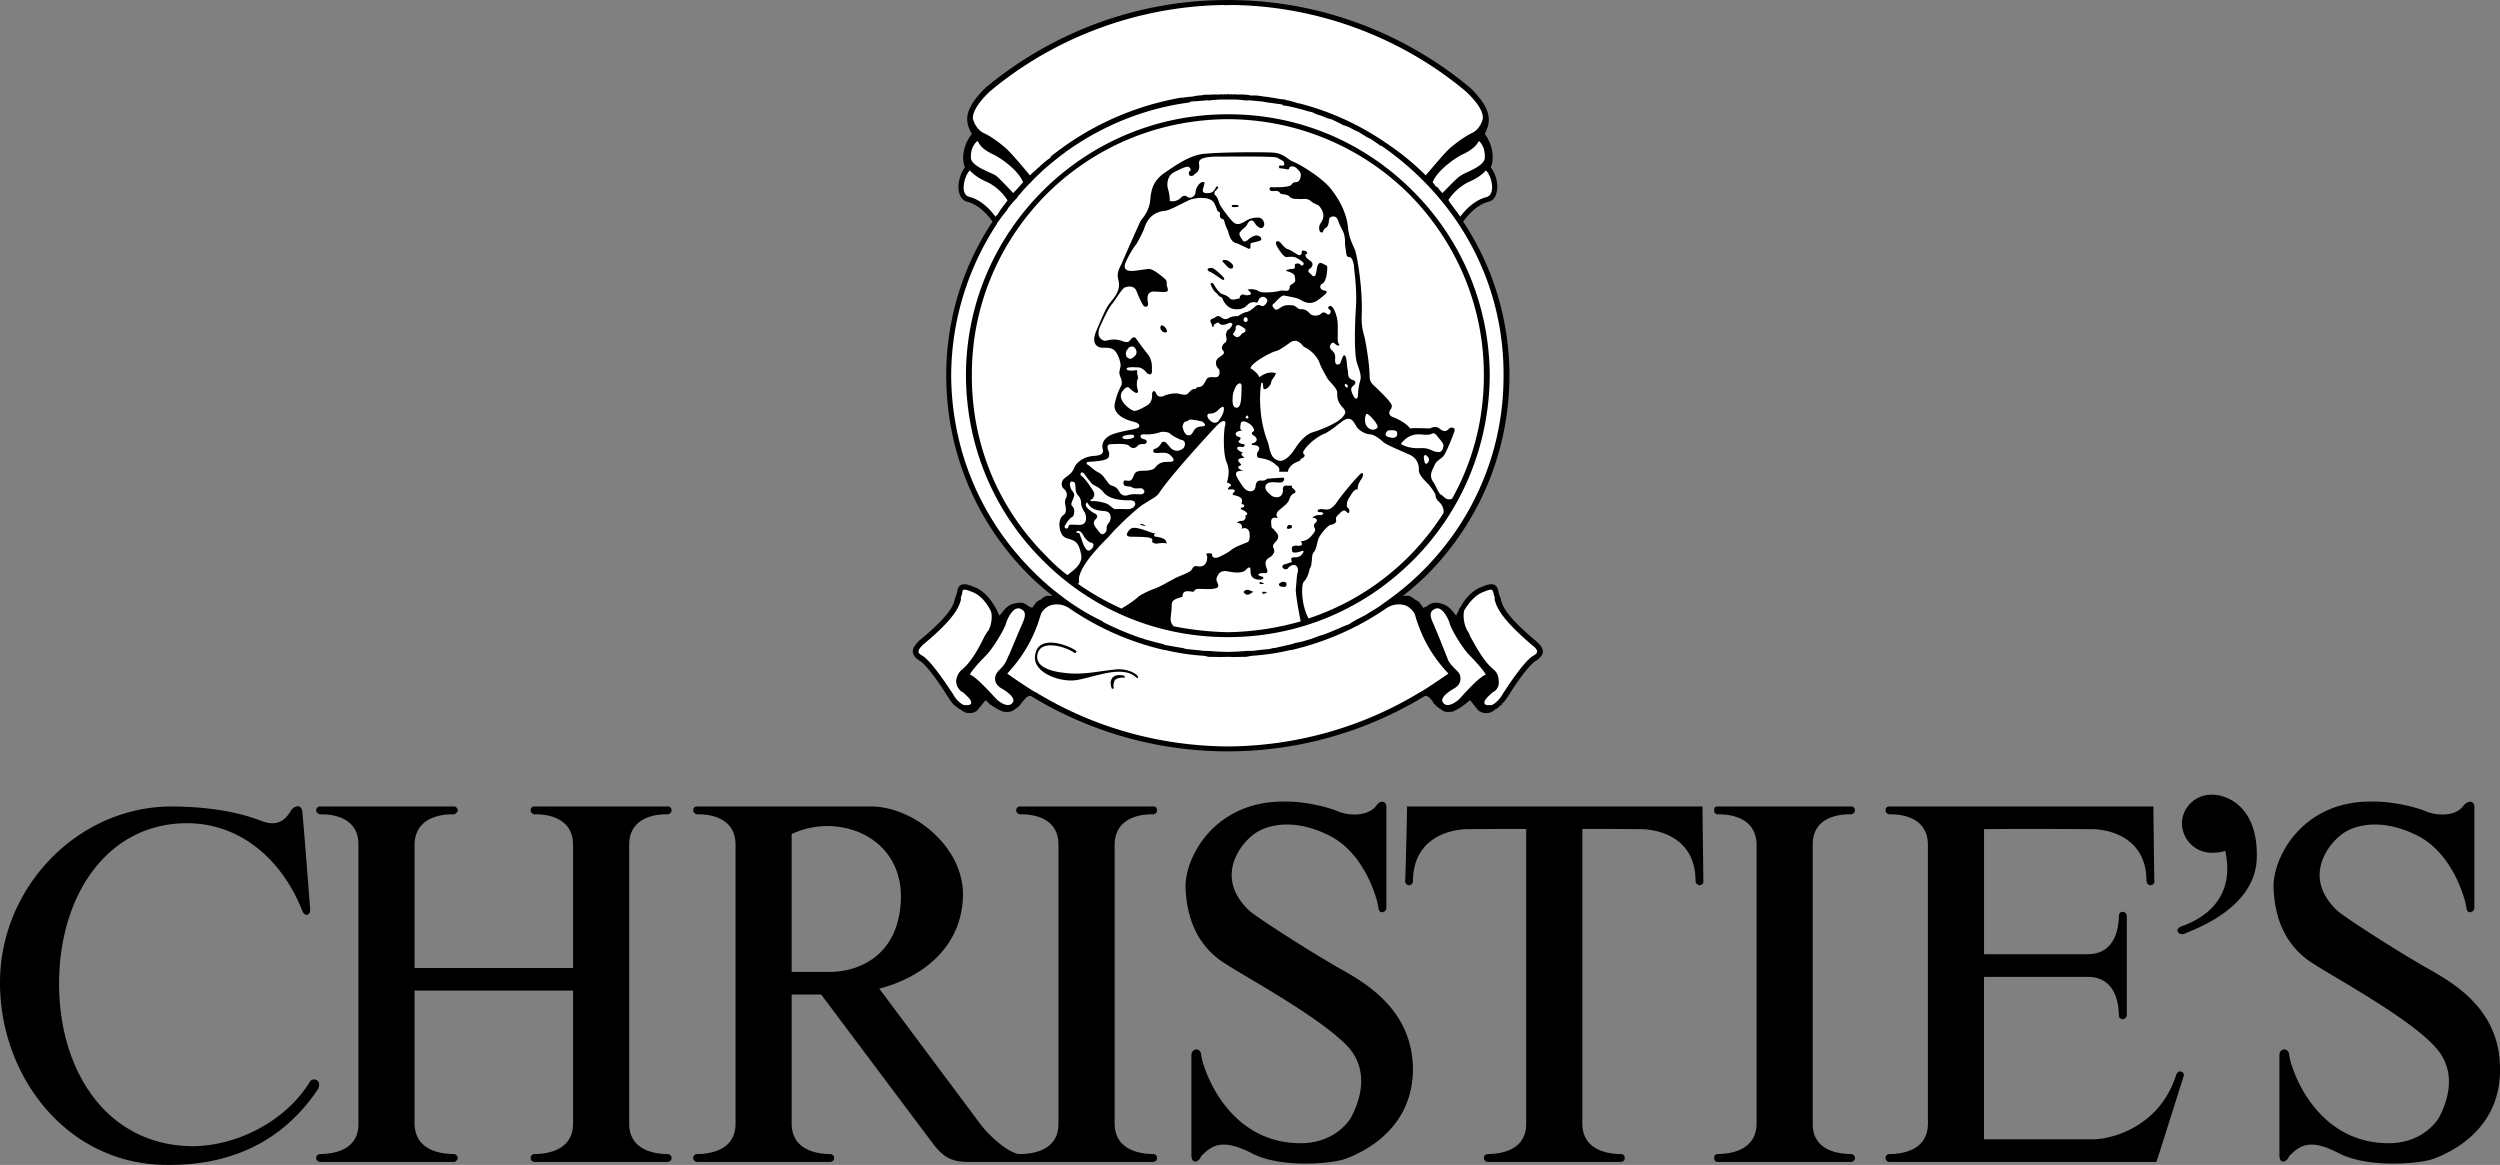 <svg xmlns="http://www.w3.org/2000/svg" width="253.903" height="118.31"><rect width="100%" height="100%" fill="#808080" stroke="none"/><path d="M156 65.106c-3.254-2.722-3.496-3.746-3.598-4.398-.062-.05-.082-.14-.101-.2-.043-.124-.067-.23-.098-.3-.047-.309-.11-.617-.402-.8-.278-.13-.668-.09-1.301.198-.965.32-1.715 1.203-2.2 2.102-.062.047-.132.187-.198.398a1.6 1.6 0 0 0-.2.403.738.738 0 0 1-.199-.2c-.473-.66-.844-.859-1.3-1 .019.016 0-.004 0 0-.216-.074-.395-.085-.602-.101-.012.02-.059.02-.098 0-.047.027-.082.035-.102 0-.265.086-.507.191-.699.398-.144.02-.23.086-.3.102-.009.05-.012.05 0 .101-.07-.136-.13-.199-.2-.3.004.008-.008-.004 0 0-.12-.157-.23-.282-.3-.403-.086-.023-.13-.062-.2-.097a.24.24 0 0 0-.199-.102c-.172-.18-.383-.293-.602-.398-.171.008-.335-.004-.5 0-.027-.004-.058 0-.101 0a32.908 32.908 0 0 0 2.402-2.102c5.41-5.441 8.383-12.621 8.399-20.3-.016-5.594-1.64-10.981-4.7-15.598.38-.528 1.31-1.672 2.5-2 .477-.086.805-.446.899-1 .223-.832-.133-1.953-.598-2.5.305-.649.364-2.067-.601-3.403.449-.992 1.058-2.238-1.5-4.699-6.72-5.613-15.246-8.789-24-8.898-.024-.02-1.2 0-1.2 0-8.734.109-17.261 3.285-24 8.898-2.535 2.461-1.93 3.707-1.398 4.7-1.043 1.335-.988 2.753-.703 3.402-.445.547-.797 1.668-.598 2.5.114.554.446.914.899 1 1.203.328 2.129 1.457 2.5 2a28.164 28.164 0 0 0-4.7 15.597c-.004 7.68 2.973 14.86 8.399 20.301a27.444 27.444 0 0 0 2.402 2.102c-.062 0-.09-.004-.101 0-.184-.004-.348.008-.5 0-.239.105-.446.218-.598.398-.117 0-.18.047-.203.102-.09.035-.133.074-.2.097-.09.121-.195.246-.3.403-.012-.004-.02.008 0 0-.086.101-.149.164-.2.3-.007-.05-.011-.05 0-.101-.09-.016-.175-.082-.3-.102-.207-.207-.453-.312-.7-.398-.038.035-.07.027-.097 0-.059.02-.105.02-.203 0-.125.015-.3.027-.5.101-.016-.004-.04.016-.098 0-.379.141-.75.34-1.199 1-.063.055-.129.145-.203.2-.055-.114-.13-.278-.2-.403-.085-.21-.152-.351-.199-.398-.504-.899-1.254-1.781-2.199-2.102-.652-.289-1.043-.328-1.3-.199-.313.184-.376.492-.399.8-.055.071-.078.177-.102.302-.035.058-.058.148-.101.199-.121.652-.363 1.676-3.7 4.398-.288.332-.624.688-.597 1.102.035.336.254.617.7.898.581.352 1.644 1.715 2.898 3.703.16.27.347.504.5.7.097.09.168.144.199.199.055.02.07.031.101 0a.41.41 0 0 0 .2.2.24.24 0 0 0 .199.1c.2.204.437.329.703.4.07.003.164.019.297 0-.024.026-.004.015 0 0 .027.015.035.019 0 0 .101.015.156 0 .203 0 .23-.06.43-.145.598-.302-.032-.015.527-.644.8-1 .145.13.286.243.399.403.472.304.988.66 1.5.8.05-.03.09-.027.101 0a.428.428 0 0 1 .2 0c.25.008.539-.066.8-.3.368-.2.598-.516.7-.7.047-.039.062-.058.101-.101.473-.555.63-.652 1-.399a38.282 38.282 0 0 0 19.801 5.5 38.37 38.37 0 0 0 19.797-5.5c.351-.253.508-.156 1 .399.023.043.035.062 0 .101.187.184.418.5.8.7.247.234.532.308.801.3a.428.428 0 0 1 .2 0c-.008-.027.03-.03.101 0 .496-.14 1.012-.5 1.399-.8.195-.16.336-.274.5-.403l.8 1c.157.164.36.25.602.301.031 0 .082.016.098 0 .047.02.058.016.101 0-.011.016.004.027 0 0 .117.02.207.004.301 0 .246-.07.48-.195.7-.398.073 0 .136-.043.198-.102a.638.638 0 0 0 .2-.2c.015.032.03.02 0 0 .113-.054.183-.108.3-.198h-.101c.238-.196.422-.43.601-.7 1.235-1.988 2.301-3.351 2.899-3.703.426-.28.648-.562.703-.898.008-.414-.332-.77-.703-1.102"/><path d="M135.8 53.81c.169-.145.27.007.403-.204.164-.336.586-.285.7-.199.269.172 1.222 1.223.398 1.2-.34-.04-.41.152-.399.3.059.125-.078.227-.101.402.023.235-.215.68-.5.7-.196-.02-.196-.774-.899-.7-.047-.277-.152-.449.5-.703.22-.039.067-.738-.101-.797m-10.399-27.703c.008-.207.11-.379.301-.398.184.02.27.086.5.2.145.16.402.042.598 0 .215-.095.66-.06.8-.2.165-.102.493-.578.7-.399.152.13.047.348-.098.399-.094.086-.215.121-.203.2-.078.16-.113.366.102.401.296-.035.332.188.199.297-.176.2-.551.504-.899.5-.3-.097-.336.125-.3.301 0 .129.187.32.398.402.234-.015.746.055.703.297.008.305-.129.493-.3.5-.239-.078-.27-.402-.602-.398-.32.098-.543.047-.801-.399-.184-.375-.32-.082-.5-.3-.164-.293-.64-.996-.598-1.403"/><path fill="#fff" d="M131.5 32.606c-.453.024-.555.332-.598.5.008.207.114.703 1.2.703.414-.015.586-.187.8-.402.196-.129.352-.195.598-.2.3.005.523-.253.203-.5-.332-.3-.586-.194-.8-.1-.266.038-1.188.074-1.403 0"/><path d="M140.102 66.106c.617-.515 3.523-1.66 4.101.102.64 2-2.254 3.004-3.902 2.898-1.563-.097-4.809-1.738-6.301-.297-.184.13-.285-.008-.2-.203.188-.144 1.04-.793 2.403-.597 1.442.144 2.774.453 4.297.398 1.484-.082 3.984-.426 3.5-2.098-.512-1.539-3.406-.355-3.797 0-.082.051-.183-.07-.101-.203"/><path d="M136.402 69.907c.149-.234.32-.68 0-1.098-.363-.332-.859-.246-1.199-.203-.121.094-.105.282.098.203.207.008.668.036.902.297.04.176.125.422.098.703-.059.102.027.223.101.098"/><path fill="#fff" d="M102.203 63.208c.176-.524.723-1.617 1.399-1.399.62.262.62.672.199 1.598-.399.852-1.254 3.035-1.598 3.7-.27.636-.781.91-1 1.3-.191.293-.328 1.043.5 1.5.879.5 1.496 1.117 1.098 1.5-.356.438-1.07.094-1.598-.398-.5-.532-2.039-2.274-2.703-2.5.219-.457 1.04-1.348 1.602-1.903.601-.539 2.003-2.793 2.101-3.398m45 0c-.195-.524-.742-1.617-1.402-1.399-.64.262-.64.672-.2 1.598.38.852 1.235 3.035 1.5 3.7.352.636.864.91 1.102 1.3.172.293.309 1.043-.5 1.5-.902.5-1.515 1.117-1.101 1.5.336.438 1.054.094 1.601-.398.477-.532 2.016-2.274 2.7-2.5-.239-.457-1.06-1.348-1.602-1.903-.621-.539-2.02-2.793-2.098-3.398"/><path d="M106.602 10.208h-.102c-.734-.746-1.64-1.223-2.5-.602-.953.727-.32 2.207.3 3 .626.88 1.86 1.914 2.802 1.203.878-.64.91-1.55.398-2.5v-.101l1.203.898c-.36.836-.762 1.43-1.601 2-1.145.907-2.868.953-4-.597-1.125-1.485-.586-3.121.601-4 .754-.567 1.543-.899 2.297-1l.602 1.699"/><path d="M106.602 10.208h-.102c-.734-.746-1.64-1.223-2.5-.602-.953.727-.32 2.207.3 3 .626.88 1.86 1.914 2.802 1.203.878-.64.91-1.55.398-2.5v-.101l1.203.898c-.36.836-.762 1.43-1.601 2-1.145.907-2.868.953-4-.597-1.125-1.485-.586-3.121.601-4 .754-.567 1.543-.899 2.297-1l.602 1.699m5.5-2.5-.602-1.3c-.195-.505-.402-.7-.7-.7l-.097-.102c.352-.12.7-.242 1-.398.324-.129.645-.309 1-.5l.098.2c-.313.167-.27.483 0 1l1.101 2.5c.239.534.61 1.28 1.098 1.1l.102.2-2.301 1v-.2c.433-.242.18-.87-.098-1.6l-.5-.9-2.101.9.5 1c.285.687.597 1.288 1.101 1.1l.098.2-2.301 1-.098-.2c.52-.226.266-.855-.101-1.5l-1-2.402c-.383-.746-.48-.87-.899-.797v-.101c.317-.195.664-.317 1-.5.29-.106.606-.29 1-.5v.2c-.254.19-.254.405 0 1L110 8.605l2.102-.898m3.3-2.698c-.101-.5-.257-.782-.601-.801l-.098-.102c.637-.144 1.254-.242 1.797-.398l1.402-.2c1.164-.308 1.867.063 2 .801.25 1.043-.812 1.512-1.5 1.7.864-.051 1.27.086 1.801.898.633 1.063.816 1.195 1.297 1.2v.202c-.313.02-.68.063-1 .098-.238.086-.555.188-.898.3l-.602-1.3c-.371-.535-.852-1.281-1.5-1.098h-.398l.199 1.2c.164.715.336 1.37.902 1.3v.2a7.82 7.82 0 0 0-1.203.199c-.41.066-.828.191-1.2.3l-.097-.199c.563-.136.45-.804.297-1.601l-.598-2.7m6.5-1.3c.004-.543-.144-.61-.402-.7v-.1c.352-.04.719-.024 1.102 0 .3-.067.664-.122 1-.099v.098c-.27.094-.348.305-.301.8l.199 2.9c.004.75.074 1.421.602 1.402v.199l-2.5.101v-.101c.574-.094.562-.774.5-1.5l-.2-3m7.2.801.699-1.403 4.601 1 .098 1.5h-.2c-.16-.504-.687-1.402-1.198-1.5-.325-.082-.461.133-.5.403L132 7.407c-.195.777-.305 1.45.3 1.602l-.097.199c-.418-.125-.836-.246-1.203-.3-.422-.114-.855-.173-1.398-.302l.101-.097c.617.054.79-.602.899-1.301l.699-2.899c.027-.347-.016-.597-.301-.703-.55-.074-1.395.535-1.797.903h-.101m6.198.801c.188-.575.075-.696-.097-.903V4.31c.344.133.68.286 1 .399.328.105.688.195 1 .3v.098c-.336.024-.488.184-.601.602l-1 2.8c-.231.712-.422 1.36 0 1.598v.102l-2.301-.8V9.31c.55.106.8-.527 1-1.203l1-2.797m3.301 1.398c.226-.52.285-.832 0-1.102l.101-.097c.332.195.645.394.899.597a558.49 558.49 0 0 0 3 1.403l-.399 1.5-.101-.102c-.168-.883-.649-1.613-1.301-2l-.7-.3-1 1.902.399.199c.617.308 1.305.492 1.902-.102l.098.102-1 1.898-.098-.097c.168-.621-.293-1.172-1-1.5l-.402-.2-.598 1.098c-.347.715-.34 1.082.301 1.402.89.47 2.082.13 2.899-.3l.101.097-1.402 1.403c-.899-.438-1.817-.95-3.098-1.602-.394-.21-.797-.379-1.203-.598l.102-.101c.52.2.855-.387 1.199-1.102l1.3-2.398"/><path d="M141.902 9.907c.184.008.711-.027 1.098-.3.43-.356.191-.407 0-.5-.422-.325-.27-.993.203-1.2.45-.18 1.016.18.899.8-.227.837-.954 1.2-1.399 1.302-.156.047-.683.125-.8.097v-.199M118.3 71.708c-.124.625-.09 1.039.403 1.2v.1c-.383-.035-.773-.152-1.101-.199-.426-.113-.832-.16-1.2-.203v-.199c.555.082.754-.285.899-.898l.601-3c.106-.5-.03-.782-.402-.903v-.199c.59.047 1.145.055 1.703 0l-.902 4.3m6.101-3.601c-.074.754-1.004 1.676-1.402 2.203-.484.641-.629 1.165-.7 2.297-.042.285-.042.555-.097.801l-1.402-.098c.136-1.351.89-2.414 1.699-3.101.355-.336.719-.637.902-1.102l-1.601-.097c-.809-.098-1.063 0-1.5.5l.5-1.7 3.601.297m3 1.5c-.066-.664-.511-1.465-1.101-1.398-.918-.004-1.11 1.496-1 2.398.246-.535.558-.742 1.101-.797.735.004 1.7.602 1.7 1.797.101 1.328-.903 1.973-1.801 2-1.086.055-2.086-1.015-2.2-2.797-.023-1.593.747-2.87 2.2-2.902.457-.047 1.043.137 1.5.3l-.301 1.5-.098-.1m4.398-.598c-.238-.711-.788-1.442-1.398-1.301-.87.129-.855 1.64-.699 2.601h.098c.148-.644.43-.894.902-1 .785-.12 1.824.34 2 1.5.27 1.325-.637 2.102-1.5 2.297-1.09.157-2.226-.765-2.5-2.5-.328-1.586.258-2.957 1.7-3.199.44-.098 1.046 0 1.5.102v1.5h-.102m14.902-56.403v-.097c.39-.66.434-1.536-.101-2-.403-.282-.954-.309-1.399.199-.273.394-.246.656.399 1.5.664.844 1.03 1.473.3 2.3-.82 1.122-2.132.805-2.902.2-.508-.41-1.031-.996-1.297-1.7l1.297-1v.098c-.46.79-.484 1.864.102 2.301.453.39 1.09.559 1.601-.098.422-.496.29-.808-.5-1.8-.492-.63-.82-1.246-.101-2.102.828-1.09 2.015-.59 2.699-.098.441.403.777.895 1.101 1.399l-1.199.898m-18.101-7.898-.102-.102c-.059-.8-.516-1.547-1.2-1.597-.51-.04-.98.246-1 .898-.066.5.102.7 1.102 1 1.032.36 1.688.672 1.598 1.8-.094 1.356-1.36 1.829-2.297 1.802-.695-.09-1.453-.285-2.101-.7l.5-1.601.101.101c.059.922.645 1.825 1.399 1.899.57.023 1.191-.192 1.3-1 .016-.672-.27-.856-1.402-1.2-.84-.277-1.457-.605-1.398-1.8.128-1.277 1.39-1.535 2.199-1.5.625.074 1.18.293 1.699.5l-.398 1.5"/><path fill="#fff" d="m117 6.106.402-.097c.63-.137 1.285-.508 1.098-1.301-.172-.883-.914-.914-1.5-.8l-.398.1.398 2.098m9.3 67.204c.587 0 .696-.88.7-1.602-.063-.73-.242-1.598-.898-1.602-.598.055-.707.934-.7 1.703.051.684.23 1.551.899 1.5m4.801-.499c.617-.126.609-1.008.5-1.704-.153-.738-.45-1.57-1.102-1.5-.582.153-.57 1.035-.398 1.801.085.668.386 1.5 1 1.402m-30.7-8.8c-.129.136-.234.336-.402.597-.484 1.004-1.285 2.563-2.297 3.403-.3.203-.531.675-.601 1.097.011.391.12.723.398 1 .07.075.172.157.3.203.532.489.973.883.802 1.2-.067.015-.168.152-.5.097-.125.035-.29-.023-.399-.097a2.624 2.624 0 0 1-.902-1c-.965-1.461-2.262-3.352-3.098-3.903-.289-.144-.437-.3-.402-.398-.063-.219.203-.477.402-.7 3.426-2.824 3.692-3.956 3.899-4.6-.028-.118-.012-.192 0-.302a.924.924 0 0 0 .101-.297c.04-.195.074-.359.098-.402.097-.023.285-.066.902.2.828.284 1.5 1.097 1.899 1.902.175.343.187 1.215-.2 2M151.5 19.407c-.082.336-.254.535-.5.602-1.223.297-2.18 1.3-2.7 2-.136-.235-.316-.453-.5-.7a17.26 17.26 0 0 0-.3-.402 6.077 6.077 0 0 1-.398-.598c.39-.59 1.035-1.3 2-1.8.972-.407 1.523-.864 1.8-1.2.368.286.766 1.344.598 2.098m-.7-3.398c.005.882-2.019 1.504-2.398 1.8-.39.2-1.414 1.301-1.902 1.797a3.192 3.192 0 0 1-.5-.597c-.078-.012-.113-.051-.2-.102-.062-.113-.171-.242-.3-.398.5-1.282 2.531-2.64 3.203-2.903.723-.375 1.172-.71 1.5-1.297.258.254.629.735.598 1.7"/><path fill="#fff" d="M100.5 9.31c6.598-5.516 15-8.649 23.703-8.801-.055.027 1.098 0 1.098 0 8.62.152 17.027 3.285 23.601 8.8 1.305 1.247 1.711 2.079 1.7 2.7-.133.691-.618 1.285-1.102 1.5-.875.41-1.773 1.148-2.2 1.5-.433.355-1.843 2.027-2.5 2.8a26.697 26.697 0 0 0-4.198-3.402A27.515 27.515 0 0 0 132 10.51c-.016-.016-.043-.024-.098 0-.324-.121-.683-.203-1-.301a.903.903 0 0 1-.402-.102c-.25-.011-.54-.062-.797-.097a4.839 4.839 0 0 0-.601-.102 6.57 6.57 0 0 0-.7-.098c-.222-.039-.457-.07-.699-.101-.2-.012-.402-.027-.601 0a4.053 4.053 0 0 0-.801-.102 3.82 3.82 0 0 0-.598 0 1.638 1.638 0 0 0-.601 0c.039-.047-.11-.047-.301 0-.024-.047-.067-.05-.098-.097-.05.046-.09.05-.102.097-.187-.047-.32-.047-.3 0a1.618 1.618 0 0 0-.598 0 5.258 5.258 0 0 0-.703 0c-.176.012-.395.031-.598 0a3.95 3.95 0 0 1-.8.102c-.157.035-.31.058-.5.101-.286.016-.61.055-.899.098-.082.016-.129.027-.203 0a29.227 29.227 0 0 0-13.297 6c-.012.047-.027.059 0 .102-.363.23-.68.504-1 .8-.023.004-.055.032-.102.098-.289.238-.585.516-.898.8-.008.032-.04.056-.102.102-.636-.773-2.046-2.445-2.5-2.8-.406-.352-1.304-1.09-2.199-1.5-.465-.215-.945-.805-1.101-1.5.011-.621.418-1.453 1.699-2.7m-1.2 5c.247.585.696.921 1.403 1.296.688.262 2.719 1.621 3.2 2.903-.333.39-.66.757-1 1.097.015.04.015.04 0 0-.47-.496-1.489-1.597-1.801-1.797-.461-.296-2.485-.918-2.5-1.8-.012-.965.359-1.446.699-1.7m1.801 7.7c-.5-.7-1.454-1.703-2.602-2-.324-.067-.496-.266-.598-.602-.148-.754.254-1.812.598-2.098.297.336.848.793 1.8 1.2a5.09 5.09 0 0 1 2 1.8c.016.063 0 .09 0 .098-.374.465-.718.926-1 1.402a.642.642 0 0 0-.198.2"/><path fill="#fff" d="M104.902 58.009c-5.34-5.325-8.257-12.368-8.3-19.903a28.275 28.275 0 0 1 4.601-15.297l.098-.203c.328-.43.656-.89 1-1.297.027-.085.066-.132.101-.203.278-.34.567-.695.899-1 .066-.168.172-.285.3-.398.215-.285.465-.555.7-.8.14-.15.262-.278.402-.4.281-.312.586-.609.899-.902.066-.058.132-.125.199-.199a32.461 32.461 0 0 1 2.601-2.098c-.004.012.004.008 0 0 3.664-2.601 7.918-4.312 12.399-4.902.062-.043.101-.047.101-.098.508-.015.985-.066 1.5-.101.106-.016.254-.024.399 0 .387-.063.773-.078 1.199-.102.164.008.363 0 .602 0h.199c.246 0 .476.008.699 0 .348.028.688.04 1 .102.23-.027.438-.012.602 0 .39.035.738.074 1.101.101.153.036.324.055.5.098.512.055 1.031.14 1.5.2.059.046.074.05.098.1.496.056.992.173 1.5.302.11.03.23.066.402.097.34.11.73.223 1.098.301.156.094.293.137.402.2.403.113.774.25 1.098.402.172.039.305.086.402.097.442.207.844.383 1.2.602.218.047.39.129.597.2.297.175.629.339 1 .5.254.179.55.347.8.5.157.085.266.148.403.198.328.23.684.454 1 .704.035-.012.043-.008.098 0a29.31 29.31 0 0 1 4.2 3.5c5.32 5.304 8.237 12.347 8.202 19.796.035 9.598-4.77 18.047-12.101 23.102-.22.172-.453.328-.7.5l-1.3.8c-.246.122-.496.262-.801.4-.246.16-.543.312-.8.5a9.05 9.05 0 0 0-1 .402c-.395.171-.81.343-1.2.5a8.922 8.922 0 0 1-.899.296 7.41 7.41 0 0 1-.8.301c-.54.168-1.051.313-1.602.403-.203.097-.445.152-.7.199-.437.105-.89.195-1.3.3-.2 0-.355.032-.5.098-.617.055-1.23.121-1.797.2-.219-.012-.386.003-.601 0-.606.058-1.254.09-1.899.101a28.333 28.333 0 0 1-2-.102c-.133.004-.273-.008-.402 0a86.084 86.084 0 0 0-1.899-.199c-.12-.058-.214-.078-.3-.097-.598-.09-1.188-.207-1.801-.301-.063-.063-.152-.082-.2-.102-.683-.156-1.316-.336-1.898-.5a.844.844 0 0 0-.3-.098 29.145 29.145 0 0 1-3.801-1.601c-.059-.02-.106-.043-.102-.102a22.639 22.639 0 0 1-3.7-2.199 26.882 26.882 0 0 1-3.398-2.898"/><path fill="#fff" d="M144.402 70.208c-.062.035-.132.066-.199.101-5.871 3.575-12.613 5.457-19.5 5.5-6.906-.043-13.652-1.925-19.5-5.5-.09-.039-.16-.066-.203-.101-.492-.281-2.152-1.39-2.7-1.8.723-.802 2.466-2.696 3.403-6 .086-.263.39-.657.899-.9.355-.12 1.054-.284 1.898.2a28.211 28.211 0 0 0 9.703 4.3c.055.005.082.009.098 0 1.324.313 2.664.52 4 .598.16.043.297.055.402.102.684.004 1.332.035 2 0 .645.035 1.297.004 1.899 0 .183-.047.324-.059.5-.102a23.916 23.916 0 0 0 4-.597c-.004.008.023.004.101 0a28.556 28.556 0 0 0 9.7-4.301c.828-.484 1.523-.32 1.898-.2.488.243.793.637.902.9.914 3.304 2.656 5.198 3.399 6-.567.405-2.227 1.519-2.7 1.8m11.301-3.602c-.86.551-2.152 2.442-3.101 3.903a2.973 2.973 0 0 1-.899 1 .73.73 0 0 1-.5.097c-.254.055-.355-.082-.402-.097-.192-.317.254-.711.8-1.2.114-.046.212-.128.301-.203.258-.277.368-.609.301-1 .008-.422-.219-.894-.5-1.097-1.031-.84-1.836-2.399-2.402-3.403a1.843 1.843 0 0 0-.301-.597c-.406-.785-.395-1.657-.297-2 .477-.801 1.149-1.618 2-1.903.594-.265.785-.222.797-.199.11.043.14.207.203.402 0 .09.028.215.098.297-.008.11.008.184 0 .301.187.645.453 1.777 3.902 4.7.176.124.442.382.399.6.015.102-.13.255-.399.4"/><path d="M109.3 66.106c-.636-.515-3.538-1.66-4.097.102-.66 2 2.234 3.004 3.797 2.898 1.648-.097 4.895-1.738 6.402-.297.164.13.27-.008.098-.203-.102-.144-.957-.793-2.398-.597-1.36.144-2.696.453-4.2.398-1.5-.082-4.004-.426-3.5-2.098.496-1.539 3.391-.355 3.7 0 .16.051.265-.07.199-.203"/><path d="M112.902 69.907c-.066-.234-.238-.68.098-1.098.348-.332.844-.246 1.102-.203.203.094.183.282 0 .203-.227.008-.688.036-.899.297-.062.176-.148.422-.101.703.039.102-.047.223-.2.098M232.5 107.208c.32 1.898 2.941 8.902 10.102 8.898 2.921.004 4.57-1.703 5.101-2.597.496-.93 2.215-4.407-.402-7.2-2.692-2.957-9.867-6.828-12.301-8.402-2.176-1.32-4.004-3.723-4.098-7.898-.004-3.059 3-8.64 9.899-8.602 2.101-.039 4.492.531 5.601 1 1.055.445 2.993.559 3.801-.598.445-.554 1.07-.496 1.098.098v10.3c-.028.497-.766.669-.801 0-.082-.698-1.332-5.597-5.098-7.398-3.754-1.843-6.656-.992-7.902.2-1.262 1.09-3.54 4.277-.098 7.5.715.652 6.403 4.32 9.598 6.097 2.738 1.559 6.95 4.293 6.902 10 .047 6.368-5.418 8.586-6.8 9.102-1.375.48-6.594.969-9.602-.602-2.867-1.484-3.883-.824-5 .301-.191.586-1.047.984-1-.2v-10c-.047-.776.98-.89 1 0M42.102 85.81c.035-3.102 3.312-3.13 4-3.102a.591.591 0 0 0 .398-.399c-.047-.253-.223-.43-.398-.402H32.5c-.2-.027-.375.149-.398.402.023.18.199.36.398.399.668-.027 3.941 0 3.902 3.101v28.297c.04 3.059-3.234 3.086-3.902 3.102-.2 0-.375.176-.398.398a.457.457 0 0 0 .398.403h13.602c.175-.016.351-.192.398-.403-.047-.222-.223-.398-.398-.398-.688-.016-3.965-.043-4-3.102v-13.5h16.101v13.5c-.004 3.059-3.277 3.086-3.902 3.102-.242 0-.418.176-.399.398-.02.211.157.387.399.403h13.5c.234-.016.41-.192.402-.403.008-.222-.168-.398-.402-.398-.633-.016-3.906-.043-3.899-3.102V85.81c-.008-3.101 3.266-3.128 3.899-3.101.234-.04.41-.219.402-.399.008-.253-.168-.43-.402-.402H54.3c-.242-.027-.418.149-.399.402-.02.18.157.36.399.399.625-.027 3.898 0 3.902 3.101v12.5h-16.1v-12.5M188 81.907c.207-.027.383.149.402.402-.02.18-.195.36-.402.399-.656-.027-3.934 0-3.898 3.101v28.297c-.036 3.059 3.242 3.086 3.898 3.102.207 0 .383.176.402.398a.45.45 0 0 1-.402.403h-13.598c-.168-.016-.347-.192-.3-.403a.328.328 0 0 1 .3-.398c.696-.016 3.97-.043 4-3.102V85.81c-.03-3.101-3.304-3.128-4-3.101-.168-.04-.347-.219-.3-.399-.047-.253.132-.43.3-.402H188m-84.398 35.3c-.95.02-3.028-1.61-4.301-3.399l-10-13.402c4.437-1.152 8.48-4.285 8.5-9.598-.02-4.882-5.086-8.925-9.399-8.902H70.801c-.227-.027-.399.149-.399.402 0 .18.172.36.399.399.64-.027 3.914 0 3.902 3.101v28.297c.012 3.059-3.262 3.086-3.902 3.102a.393.393 0 0 0-.399.398c0 .211.172.387.399.403h13.5c.25-.016.426-.192.402-.403.024-.222-.152-.398-.402-.398-.613-.016-3.89-.043-3.899-3.102V84.708c4.621-2.2 11.059.137 11.098 6.3-.04 6.137-4.426 7.731-7.297 7.7h-3.8v2.3h3s10.507 14.02 11.398 15.2c.93 1.215 1.785 1.785 3.402 1.8h18.899c.253-.015.43-.19.398-.402.031-.222-.145-.398-.398-.398-.61-.016-3.887-.043-3.899-3.102V85.81c.012-3.101 3.29-3.128 3.899-3.101.253-.04.43-.219.398-.399.031-.253-.145-.43-.398-.402h-13.5c-.22-.027-.395.149-.399.402.004.18.18.36.399.399.644-.027 3.921 0 3.898 3.101v28.297c.023 3.059-3.254 3.086-3.898 3.102"/><path d="M30.703 92.509c-2.07-5.27-6.351-8.899-11.703-8.903-8.074.004-12.996 7.29-13 16.301.004 8.957 4.926 16.473 13.602 16.5 4.492-.027 9.492-2.574 11.898-6.598.387-.418 1.215-.085.8.797-4.187 6.266-10.21 7.727-15.198 7.703C6.942 118.384.004 109.462 0 99.81c.004-9.742 7.934-17.886 17.402-17.902 3.465.016 6.356.469 8.7 1.3.886.325 2.308 1.013 3.398-.8.336-.582 1.078-.808 1.203 0 .102.899.797 9.902.797 9.902.043.735-.574.79-.797.2m130-8.302c-.015-.047 5.7 0 5.7 0 1.66-.047 5.816.621 5.8 5.3.031.216.207.391.399.4.242-.009.418-.184.398-.4-.008.02-.094-7.624-.098-7.6h-30c.016-.024-.156 7.62-.199 7.6a.43.43 0 0 0 .399.4.4.4 0 0 0 .398-.4c.02-4.679 4.176-5.347 5.8-5.3 0 0 5.75-.047 5.7 0v29.898c.023 3.059-3.254 3.086-3.898 3.102a.4.4 0 0 0-.399.398c.004.211.18.387.399.403h13.5c.253-.016.43-.192.398-.403.031-.222-.145-.398-.398-.398-.61-.016-3.887-.043-3.899-3.102V84.208m51.899 31.5c1.593.004 6.664-1.078 8.398-6.5.043-.195.219-.371.402-.399.25.028.426.204.399.399 0-.004-2.762 8.785-2.801 8.8h-27.098c-.242-.015-.418-.19-.402-.402-.016-.222.16-.398.402-.398.625-.016 3.899-.043 3.899-3.102V85.81c0-3.101-3.274-3.128-3.899-3.101-.242-.04-.418-.219-.402-.399-.016-.253.16-.43.402-.402h26.801c-.008-.023.082 7.621.098 7.602.012.215-.164.39-.399.398-.199-.008-.375-.183-.402-.398.012-4.68-4.144-5.348-5.797-5.301 0 0-6.265-.047-10.703 0v12.7H212c3.137.01 3.164-3.263 3.203-3.9-.023-.23.153-.406.399-.402.187-.004.363.172.398.403v10.097c-.035.23-.21.407-.398.403-.246.004-.422-.172-.399-.403-.039-.632-.066-3.91-3.203-3.898h-10.5v16.5h11.102m12-29.103a3.018 3.018 0 0 1-3-3c.02-1.582 1.34-2.898 3-2.898 1.554-.02 4.687 1.176 4.601 6.3-.027 5.126-6.121 7.29-7.3 7.801-.645.286-1.098-.453-.403-.703.785-.32 5.766-1.859 4.5-7.699-.383.145-.895.203-1.398.2M122 107.208c.328 1.898 2.95 8.902 10.102 8.898 2.93.004 4.578-1.703 5.101-2.597.504-.93 2.223-4.407-.3-7.2-2.782-2.957-9.962-6.828-12.403-8.402-2.168-1.32-3.992-3.723-4.098-7.898.004-3.059 3.008-8.64 10-8.602 2.008-.039 4.399.531 5.5 1 1.063.445 3 .559 3.899-.598.355-.554.98-.496 1 .098v10.3c-.02.497-.758.669-.801 0-.07-.698-1.324-5.597-5.098-7.398-3.746-1.843-6.648-.992-7.902.2-1.254 1.09-3.531 4.277-.098 7.5.723.652 6.41 4.32 9.598 6.097 2.746 1.559 6.96 4.293 7 10-.04 6.368-5.508 8.586-6.898 9.102-1.368.48-6.583.969-9.5-.602-2.961-1.484-3.977-.824-5.102.301-.184.586-1.04.984-1-.2v-10c-.04-.776.988-.89 1 0m21.5-87.8c-5.043-5.058-11.71-7.82-18.797-7.8-14.66-.02-26.574 11.894-26.601 26.5.027 7.136 2.789 13.808 7.8 18.8 5.024 5.043 11.696 7.805 18.801 7.8 7.086.005 13.754-2.757 18.797-7.8 4.992-4.992 7.754-11.664 7.8-18.8-.046-7.051-2.808-13.723-7.8-18.7"/><path fill="#fff" d="M147.203 50.708c-.402.05-.605-.36-.902-.5-.25-.2-.457-.852-.7-1.2-.578-.777-.062-1.324.102-1.8.246-.48.656-.586.899-.899.234-.234.988-2.078 1.101-2.5.16-.398-.32-.464-.5-.3-.16.11-.367.484-.902.097-.488-.433-.863-.16-1.098-.097-.316.004-1.441-.063-2 0-.297-.438-1.012-.848-1.601-1.102-.575-.156-.575-.5-.399-.8.235-.247.164-.52 0-.7-.11-.23-1.066-1.187-1.5-1.598-.453-.41-.59-.578-.601-1.101-.024-1.254-.297-2.86-.5-3.899-.274-.945-.344-1.527-.301-2.402.093-2.71-.453-5.683-.598-6.2-.058-.51-.64-1.124-.8-2.6-.114-1.395-.864-2.864-1.801-4-.977-1.188-3.266-2.52-3.801-2.7-.559-.23-.867-.777-1.899-.898-1.02-.086-5.43-.051-6.902.097-1.531.055-3.004 1.118-4.297 2-1.234.895-1.3 1.852-1.402 2.903-.172 1.066-.754 1.613-1 2-.164.363-1.567 3.508-1.899 4.3-.418.782-.453 1.122-.3 1.7.257 1.097-.563 1.816-.899 2.3-.348.403-.793 1.461-1.402 2.899-.551 1.434.406 1.64.699 1.601.254.04.867-.066 1.203.297.348.32.586 1.11.598 1.403.058.254-.18.695-.098 1 .055.312.328.62.2 1.097-.216.41-.555 1.13-.7 2-.129.973 1.102 1.485 1.5 1.602.488.156 1.07.226 1 .601-.066.31-1.125.31-2.402.7-1.32.36-1.422 1.18-1.301 1.597.082.332.016.676-1 .703-.969.11-1.652.622-1.898 1.2-.23.586-.606.754-.899 1-.39.234-.496.781-.203 1.097.39.297.39.707.3.903a1.048 1.048 0 0 0-.097.8c.05.336.156.75-.203 1-.324.227-.43.708-.399 1.098.04.43.141 1.145.899 1.3.816.255 1.055.427 1.3 1.602.227 1.055-1.007 1.762-1.398 2.098a17.708 17.708 0 0 1-2.101-1.898c-4.918-4.875-7.625-11.41-7.598-18.403-.027-6.906 2.68-13.437 7.598-18.398 4.91-4.871 11.441-7.574 18.402-7.602a26.169 26.169 0 0 1 18.398 7.602c4.903 4.96 7.61 11.492 7.602 18.398.008 4.57-1.16 8.828-3.203 12.5-.074.078-.156.11-.297.102"/><path fill="#fff" d="M115.602 60.606c-.27.297-1.13.864-1.7 1.203a26.787 26.787 0 0 1-4.402-2.5l.102-.203c-.32-1.34 2.378-3.972 3-4.597.539-.672 2.828-2.93 3.699-3.403.84-.55 1.012-.55 1.402-1 1.008-1.601 5.281-6.285 6-7 .785-.718.82-.172.7.203-.122.512-.223 2.801.199 3.7.328.812.125 1.562 0 2 .328.078.57.28.3.398-.21.156-.277.36 0 .3.645-.077.543.231.399.302-.13.136-.2.273.101.3 1 .211.692.622.7.899.265-.04.336.234.199.3-.207.036-.278.071-.301.2.844.316.742.621.5.601.04.5-.168.57-.398.598-.18-.027-.282.04-.5.2.593.011.558.386.5.6.3-.148.71-.077.8.4.047.546.012.925-.3 1-.305.128-1.09.402-1.5.702-.34.313-1.16.723-1.399.797-.308.133-.582-.004-.601-.199.02-.144-.016-.25-.399-.2-.3-.05-.129.157-.101.302.039 1.015-.645 1.086-1 1-.329-.051-.395.05-.602.398-.27.266-.988.508-1.398.7-.41.148-1.813 1.038-2.399 1.202-.508.176-1.258.551-1.601.797"/><path fill="#fff" d="M132.902 62.81c-.777-1.41-.742-3.426-.5-3.704.356-.386.528-.898.598-1.297.066-.113.203-.386.203-.703.067-.23 0-.707.2-1 .277-.254.312-.8.5-1.398.222-.496.87-1.25 1.199-1.399.355-.054.593-.19.601-.402-.008-.27-.144-.305.297-.7.45-.491.55-.39.8-.198.227.289.298-.121.2-.301-.04-.164-.277-.129-.2-.5-.01-.45.364-.824.5-1.102.208-.27.345-.441.602-.398-.054-.352.118-.727.399-1.102.195-.375.195-.683-.098-.5-.457.364-2.164 2.45-2.5 3-.723.918-1.031.575-1.5.602-.422-.027-.559.316-.101.3.363.016.363.22.101.301-.351-.011-.695-.011-.902.297.515-.035.515.34.3.5-.195.114-.16.285-.101.5.144.196.078.364-.297.801-.445.52-.754.488-1.101.602.449.5-.336.433-.5.398-.247.035-.45.102-.399.3.055.18-.05.384.2.4.226.05.464-.051.699-.098.175-.09.414-.125.199.199-.262.36-.5.394-.899.398-.422-.004-.215.336-.199.5-.223.008-.46.145-.703.203-.238.012-.441.352 0 .5.379.059.172-.148.703-.402.496-.156.7.324.598.7-.102.308-.137 1.16-.2 1.8-.003.516.313 2.32.5 3.2a28.624 28.624 0 0 1-7.398 1.1 31.569 31.569 0 0 1-5.5-.6 1.019 1.019 0 0 1-.3-.9c.015-.398.081-.5.097-1.198-.016-.602.363-.668 1.102-.903-.024-.793.761-.52 1.101-.5.277-.36.379-.293.7-.297.363.004 1.593.11 1.8-.203.137-.304-.308-.578-.101-1 .132-.328.34-.672 1-.597.57.132 1.492.27 1.898-.102.414-.45.516-.277.5 0 .016.2-.02.574.3.8.364.255 1.016.184 1 0 .016-.155-.09-.12-.3-.198-.473-.164-.027-.336.402-.301.461.035.32-.309.2-.602-.254-.765.226-.902.5-1.097.203-.215.375-.418.3-.7-.129-.265-.164-.437 0-.601.11-.176.348-.313.399-.602.086-.328-.223-.566-.399-.797-.164-.25-.27.028-.3-.703-.036-.636.34-.535.699-.5-.121-.136-.29-.308 0-.699.324-.293 1.043-.805 1.101-1.098.145-.324.145-.496.5-.703.399-.133.024-.406-.199-.597v-.2s-.293.047-.601 0c-.372.047-.305.356-.301.598-.176.953-1.168.543-1.301.3-.207-.167-.684-.542-.398-1 .328-.362.91-.19 1.398-.198.398.008.57-.473.3-.5-.347.027-1.027.062-1.398.097-.316-.035-.28.239-.8.203-.438-.03-.54.172-.602.7-.14.566-.793.394-1 .199-.203-.145-.477-.59-.797-1.102-.445-.765.047-.785.598-.797-.754-.195-.551-.468-.399-.5.055-.035.227-.07.098-.203-.555-.515-.043-.586.402-.597-.379-.328-.445-.5-.101-.5-.926-.375-.598-.602-.598-.602s.184-.082.5 0c.13-.012.336-.219.098-.3-.652-.09-.55-.364-.399-.4.055-.1.192-.237 0-.3-.152-.07-.32-.07-.402-.3.012-.321.422-.352.703-.4-.144-.058-.316.013-.203-.6.023-.618.844-.173 1.102.1.222.204.359.579.199.602-.184.114-.25.25 0 .399.707.469.09.777 0 .8-.184-.023-.285.18 0 .2.707.015.637.39.5.601-.203.2-.203.676.101.7 1.2.148 1.575.629 1.801.8.184.102.285.375.2.598h.898c.11-.734 1-1.043 1.2-1.098 0 0 .073-.187.3-.3.25-.157.25-.293.101-.403-.125-.168-.02-.3.2-.597.359-.493 1.28-1.243 2-1.5.648-.36.855-.563 1.699-1.2.863-.664 1.137-.011 1.402.399.215.476.965.887 1.399.898.386-.011.968.399 1.398.801.457.352 2.234 1.067 2.5 1.2 1 .378 1.137 1.202 1.102 1.702.035.524.82 1.207 1 1.399.23.285.64.832.699 1.101.012.278.113.45.402.7.371.41.45.797.399 1.097a25.8 25.8 0 0 1-13.7 10.703m-18.402-27.3c.129-.211.246-.352.602-.301.23.105.55.637.101 1-.371.351-.523.23-.703.101-.195-.109-.215-.636 0-.8m-.098 8.699c-.27-.012-.78.332 0 .398.364-.03.739-.066.801-.297-.027-.148-.266-.23-.8-.101m-4.7 10.199c.11.203.293.93.5 1.2.137.277.375.484.7.1.327-.37.05-.608-.102-.6-.188-.044-.395-.18-.7-.598-.238-.434-.343-.555-.601-.602-.152.047-.168.098-.2.2.067.034.372-.087.403.3m-1.5-1.097c.07-.176.48-.739.7-.801.156-.145.206-.332.199-.7-.063-.347-.282-.418-.301-.601.02-.262.308-.688.3-1-.062-.27-.367-.457-.398-.8-.105-.306-.004-.442.098-.5.137-.013.394.023.402.3.059.305-.027.61.2 1 .288.297.39.55.398.898-.008.336.23.711.402 1 .102.258.324 1.215-.601 1.203-.989-.023-1.024-.09-1.102.2-.023.328-.586.136-.297-.2m2.199-2.3c-.164.175-.336.468.7 1.097.261.106.484.293.199.602-.328.34-.227.547 0 .898.25.262.527.828.8.602.376-.219.254-.461.301-.602-.047-.129.04-.25.2-.5.214-.16.437-1.117-.399-1.199-.871-.055-1.402-.191-1.8-.898m-.603-3c.079-.07.18-.036.302.097.085.106.632.891.898 1.102.281.168.621.285 1 .7.305.44 1.023.937 2.8.901.548.036.477.325.5.399-.023.164-.195.457-.698.5-.418-.008-1.051-.027-1.301 0-.262.008-.551-.387-.801-.5-.23-.16-1.29-.379-1.598-.3-.222-.028-.203-.165 0-.2.102-.102.328-.41.2-.7-.114-.257-.864-1.406-1.301-1.699-.145-.128 0-.3 0-.3m11.101-5.403c-.207.035-.312.223-.5.203-.152.055-.254.243-.3.5.046.29.234.993.699.899.527-.18.304-.828 1.199-.899.719-.023.25-.375.102-.5a8.19 8.19 0 0 0-1.2-.203m2-.597c-.414-.047-.293.43-.101.597.148.172.558.516.902.203.34-.406.563-.867.598-1.203 0-.414-.137-.312-.301-.199-.246.125-.418.57-1.098.602"/><path fill="#fff" d="M128.102 38.907c-.164.68-.368 3.48.699 6.102.164.554.18 1.652 1.199 1.8.637.02 1.254-.835 1.5-1.203.23-.382.914-1.41 1.8-1.699.891-.258 2.637-.973 3.102-1.598.215-.296.422-.468-.101-1-.57-.632-.469-1.109-.5-1.5-.035-.43-.89-1.148-1-1.402-.164-.293-.64-1.078-.801-1.598-.184-.503-.766-1.222-1.598-1.601-.191-.203-.672-.953-1.402-.399-.77.54-1.047.778-1.598.899-.609.219-2.386 1.21-2.402 1.7.223.093.766.534.902.901.38-.296 1.028-.636 1.7-.402-.262.582-.434.582-.5.902 0 .364-.684.98-.801.598-.02-.437-.055-.676-.2-.5m14.301 6c.246-.25.762-.812 1.7-.8.941.09 1.027.038 1.199 0 .203-.13.39-.165.601.1.2.282.68.743.7 1-.02.29-.106.786-.602.7-.563-.02-.734-.41-1.598-.398-.879.054-1.48-.082-1.902-.301-.293-.067-.191-.207-.098-.3m2.2 1.499c.03-.176.183-.297.3-.098.192.11.364.368.098.7-.144.129-.332.28-.398-.602m-34 .5c.351-.027 1.906-.078 2-.5.148-.398-.04-.621-.102-.8-.008-.16-.129-.52.402-.5.598-.02 1.59-.09 1.801.202.2.254.625.254.797 0 .137-.19.48-.242.703-.203.29-.039.406-.394 0-.5-.48-.066-.531-.527 0-.5.563.075 1.348-.097 1.598-.199.195-.101.945-.066 1.101.2.254.175.786.519 1.2.6.336.122.285.552.101.802-.191.16-.723.535-1.3 0-.516-.594-.532-.73-.903-.602-.059.145-.348.625-.797.7-.113.093-.164.402.2.402.386 0 .968-.102 1.3.097.352.246.848.79.098.801-.653-.012-1.063.024-1.5.602-.16.21-.672.328-1.301.3-.707.028-.758.25-.898.598-.164.422-.336.473-.7.402-.32-.066-.304.106-.3.297.03.149.047.27.5.301.336-.031.351.207.8.2.371.007.559-.094.7.1.199.11.218.49-.301.5-.762-.054-1.055.005-1.301.102-.297.075-.656.024-.898-.5-.274-.468-.715-.433-.899-.601-.226-.14-.605-.977-1.101-1.2-.528-.257-.868-.648-1.102-.8-.21-.055-.21-.328.102-.3"/><path fill="#fff" d="M112.5 47.407c.215.02.438-.254.703-.398.18-.23.742-.54.899-.301.183.137.101.394 0 .398-.176.098-.43.305-.399.703-.441.043-1.793.098-1.203-.402m10.902-28c-.078.102-.093.324 0 .402.301.247.368.707.5 1 .09.153.809 1.227 1.301 1.7.43.484.977.125 1.2 0 .546-.371 1.042-.422 1.5-.403.394.118.48.442.5.703-.157.696-.755.22-1-.203-.235-.398-.54-.16-.7.102-.113.355-.508.508-.703.8-.281.255-.008.544.203.9.164.26.367.038.5 0 .195-.235.57-.458.899-.5.355.042.492.194.5.401-.043.172-.336.188-.7.297-.453.063-.422.18-.402.403.016.222-.086.343-.297.199-.422-.18-.883-.438-1.101-.5-.653-.125-.79-.945-.899-1.3-.215-.395-.3-.688-.402-1.099-.461-.136-.41-.324-.399-.703-.476-.375-.148-.066-.5-.797-.265-.703-1.035-.687-1.3-.703-.348-.05-1.204.102-1.5.301-.352.145-1.907 1.016-2.301 1-1.606.168-1.965 1.434-2.098 1.8-.07.282-.652 1.356-.8 1.602-.227.235-.79 1.141-1.102 1.899-.305.777.394.848.8.8.383-.023 1.118-.156 1.602-.199.54.043 1.512.946 1.598 1 .054.082.207.133.199.5-.027.387.094.266.102.598.093.352-.575.234-1.399.2-.848 0-.66.87-.601 1.202.008.282-.13.418-.399.297-.242-.218-.582-1.054-.8-1.597-.262-.52-.81-.45-1.2-.301-.328.226-.906 1.219-1.203 1.601-.32.301-.832 1.36-1.297 2.399-.422 1.047.242 1.371.5 1.398.29.004.82-.285 1.7 0 .792.332.812-.047 1-.199.152-.187.374-.207.5 0 .081.137.66.942 1.199 1.602.488.672.367 1.355.398 1.699-.031.371-.234.371-.5.2-.469-.614-.863-.614-1.098-.599-.09.004-.21-.046-.699 0-.469.055-.246.293-.101.297.093.032.437.047.699 0 .25-.054.199.098.199.203 0 .067-.035.102 0 .2.102.277.102.449 0 .597-.035.09-.07.465 0 .801.137.418.086.484-.098.5-.125-.015-.398-.203-.699-.5-.21-.215-.469.024-.601.2-.891.933.714 2.027 1 2.1.261.134 1.082-.347 1.5-.6.402-.294.437-.84.398-1.098.04-.29.242-.422.402-.102.114.36.422.461.801.3.371-.179 1.191-.35 1.598-.198.433.09.687.156.902-.102.297-.32.469-.441.7-.398.113-.149.25-.23.398-.2.379-.05.5-.39.699-.703.11-.27.277-.336.902-.297.54.063.504-.636.399-.8-.067-.114-.32-.23-.301-.7.012-.453.562-.64.703-.8.25-.27-.023-.39-.101-.602-.024-.23.113-.469.3-.598.258-.113.153-.574.098-.8a1.01 1.01 0 0 1 .203-.5c.16-.075.262-.211.399-.403.171-.324-.137-.355-.301-.297-.14.079-.637.301-.899.098-.218-.207-.234-.176-.5 0-.246.098-.043.235-.199.3-.082.071-.133-.284-.203-.398-.203-.347.07-.437.3-.5.212-.105.298-.343.7-.101.352.305.59.2.8.101.165-.175.731-.207.903-.203.168-.074.477-.312.797-.398.328-.02.637-.29.902-.5.211-.234.399-.27.598-.2.21.137.367.118.602-.199.14-.23.191-.347-.102-.601-.324-.156-.578.012-.7.3-.05.192-.1.259-.3.2-.246-.043-.414-.023-.598.101-.226.043-.382.625-1.3.598-.961.027-1.356-.828-1.5-1.2-.211-.07-.317-.12-.5-.398-.344-.238-.446-.511-.602-.8-.152-.293.105-.395.3-.102.145.324.505.766.7.902.215.102.66.188.902.5.235.239.645.047 1 0-.03-.242.192-.449.399-.402.238.125.492.09.699 0 .168-.078-.086-.316-.297-.5.5-.094.91.012 1.2.2.222.152 1.402.085 1.699 0 .285.015.218-.102.699-.098.73.117.629-.16.699-.403-.004-.199.29-.218.402-.398.192-.094.16-.266.098-.602.027-.343-.672-.535-.898-.597.12-.14.277-.157.601-.2.29.043.34-.148.297-.402.008-.152.367-.187.5-.098.176.184.313.25.402 0 .047-.16-.398-.433-.699-.601-.347-.207-.722-.106-1.101-.102-.305-.07-.887-.976-1-1.297-.09-.398.25-.347.398-.203.16.13.484.625.8.703.231.059.59.317.903.5.371.258.524-.015.5-.203-.008-.187.16-.187.399-.097.171.046.191.304.101.3-.117.004-.152.07-.101.2.02.214.394.386.601.597.137.13.168.469-.203.703-.312.246.066.454.203.598.137.195.34.195.399 0 .078-.144.113-.523.199-.898.187-.446.39-.309.601-.2.27.164.371.063.399.399-.028.824-.2 1.441-.5 1.601-.313.114-.313.625.199.7.512.062.137.402-.7 1-.804.566-1.523.054-1.8-.102-.336-.187-1.293-.32-1.598-.398-.312.008-.789.59-1 .8-.27.13-.164.368 0 .5.11.141.176.278.7-.101.433-.305.914-.2 1.199-.2.328.067.465.376.8.399.415-.023.622.113.899.402.203.325.883.293 1.102.098.261-.219.363-.25.699 0 .281.16.418-.285.3-.398-.156-.09-.328-.297-.101-.403.356-.238.73.825.8 1.301.138.547-.003 2.086.102 2.402.305.403-.105.297-.199.2-.18-.106-.281-.348-.5-.102-.258.305-.086.543.098.7.156.183.328.288.3.8-.042.512.094.649.301.602.204.047.274-.262.399-.602.148-.41.285-.41.402-.098.086.371.086.918.2 1.399.023.476-.012.68.5.898.445.125.206.465 0 .602-.137.137-.305.273 0 .898.308.676.55.297.5 0 .05-.25.015-.625.199-1.297.226-.625-.016-1.105-.301-2-.258-.882-.227-3.48-.098-5.5.145-1.941-.195-3.925-.203-4.402-.129-.598-.285-.82-.5-.8-.227-.02-.246-.227-.297-.5-.015-.27-.117-.665-.101-1 .015-.419-.102-.915-.2-1.098-.109-.258-.261-.414-.5-1.102-.207-.644-.82-.422-.902-.2-.055.188-.004.65-.297.9-.426.253-.289.57-.5.5-.3-.032-.265-.7-.101-.9.21-.277.328-.6.3-.898-.004-.32-.363-.933-.601-1-.137-.07-.395-.14-.7-.402-.343-.316-.773-.148-1.199-.2-.511 0-.699 0-1-.3-.246-.21-.793-.125-.902-.3-.098-.2-.285-.235-.7-.2-.472.031-.421-.379-.198-.398.254.02.632.004 1 0 .453-.032.894-.082 1-.2.168-.12.152-.308.5-.3.37-.043.453-.317.5-.602.058-.332-.114-.535-.399-.8-.297-.247-.363-.196-.601-.2-.207.04-.086.277-.301.3-.215-.023-.59-.128-.801-.1-.129-.028-.148-.298 0-.298.52.086.45-.12.402-.3.047-.13-.277-.246-.699-.5-.465-.157-4.363-.106-6.3-.102-1.958.063-1.614.574-1.602 1-.012.465-.27.652-.5.8a.357.357 0 0 1-.5.102c-.125-.148-.04-.402 0-.402.097-.07.234-.172 0-.398-.176-.25-.977.191-1.598.5-.578.308-.73 1.078-.601 1.597.144.504.214.95.199 1.301.441.11.715-.027 1-.2.226-.237.484-.476.8-.198.399.234.81-.176.801-.403.059-.39.114-.543.301-.797.223-.328.477-.359.598-.3.086.008-.035.316-.098.597-.176.504.184.54.598.5.191-.047.394.004.699-.597.125-.141.27-.067.203.097-.156.145-.18.258-.3.301"/><path d="M126.703 59.907a.441.441 0 0 0-.402.2c.047.152.203.273.402.3.211-.027.399-.2.598-.3-.133-.036-.387-.188-.598-.2m1.297-.801c-.078.032-.145.16 0 .203.16.028.348-.043.402 0-.086-.109-.257-.144-.402-.203m.3 1c-.07-.05-.19.153 0 .203.286-.05.286-.117.403-.101-.097-.086-.234-.121-.402-.102m1.902-1c-.164.078-.367.16-.3.301.035.203.41.188.597.2.223-.083.293-.614-.297-.5m.699-5.797c-.16.062-.367.437 0 .398.317-.043.352-.215.301-.3.016-.052-.172-.087-.3-.099m-15.7.297c-.285-.011-.488.125-.703.5-.195.38.18.41.5.403.293.008 1.32.008 1.703.097.438.118.336.22.297.403.04.09.277.226.5.199.254-.04.766-.11 1 0-.094-.348-.129-.555-1.098-.7-.226-.023-.297-.23 0-.3-.5-.066-1.457-.578-2.199-.602m.699-.398c-.129-.059-.144.078 0 .101.059.047.262.098.399.098.172.035-.203-.187-.399-.2m2-20.101c.11-.152.246-.015.399.102.12.121.273.379.199.5-.129.152-.422-.02-.5-.102-.059-.086-.246-.277-.098-.5m5.2-5.898c.257.09.925.672 1.101.898.235.22.164.473-.203.203-.352-.242-.863-.597-1.098-.703-.175-.035-.566-.41.2-.398m1.3-.801c.223-.031.649.242.801.5.121.29-.066.477-.402.3-.246-.198-.434-.452-.598-.6-.074-.06-.09-.231.2-.2m.8-5.597c-.082.015-.101.054-.101.097 0 .078.027.14.101.102.145.039.402.027.5 0 .04.027.074-.024.098-.102-.024-.058-.074-.074-.2-.098a2.545 2.545 0 0 1-.398 0"/><path fill="#fff" d="M129.8 23.407c.274-.039.72-.07 1 .102.368.27.247.543-.097.5-.371.011-.715-.008-.902 0-.153.027-.633-.282 0-.602m6.499 3.801c.216-.027.302.008.403.3.137.321.293.852.098.9-.184.12-.32-.169-.399-.4-.125-.28-.246-.675-.101-.8m-.699 2.5c.027-.188.093-.41.398-.3.313.128.414.265.402.5.012.312-.175.468-.101.698-.008.211.027.434.199.602.102.105.066.328.102.5-.036.238-.067.906-.102 1.101.035.18-.188.165-.2-.203.044-.386.028-.746-.097-1.097-.184-.297-.082-.57-.203-.801-.082-.18-.406-.656-.398-1m1.3 9.5c-.043-.152-.3-.29-.3-.2-.067.184-.016.184.101.301.05.086.137.122.2-.101m-10.403-6.5c.148-.02.25-.121.203-.2.047-.175-.055-.277-.203-.3-.105.023-.21.125-.2.3-.01.079.094.18.2.2m-1 .602c-.04-.133.012-.286.3-.301.192.082.669.32.7.5.004.164-.07.222-.2.3-.105-.015-.155.086-.198.098-.067.149-.332.434-.602.3-.277-.21-.348-.226-.2-.398.16-.207.231-.394.2-.5m1.203 9.2c.02.027.074-.047.098-.102-.024-.133-.078-.207-.098-.2-.113-.007-.168.067-.203.2.035.055.09.129.203.102m-1.101-3.403c.183-.156.457-.343.5.102-.043.512.078 2.223-.5 2.2-.516.023-.43-.849-.399-1.2.004-.438.309-.914.399-1.102m13.101 3.102c-.101.195-.152.863.2 1.2.363.347.827.276 1 0 .097-.27-.602-1.04-.801-1.2-.278-.246-.364-.215-.399 0m2.297 1.5c.215.027.914-.145.902.3.047.38-.293.567-.8.4-.485-.071-.485-.466-.102-.7"/></svg>
